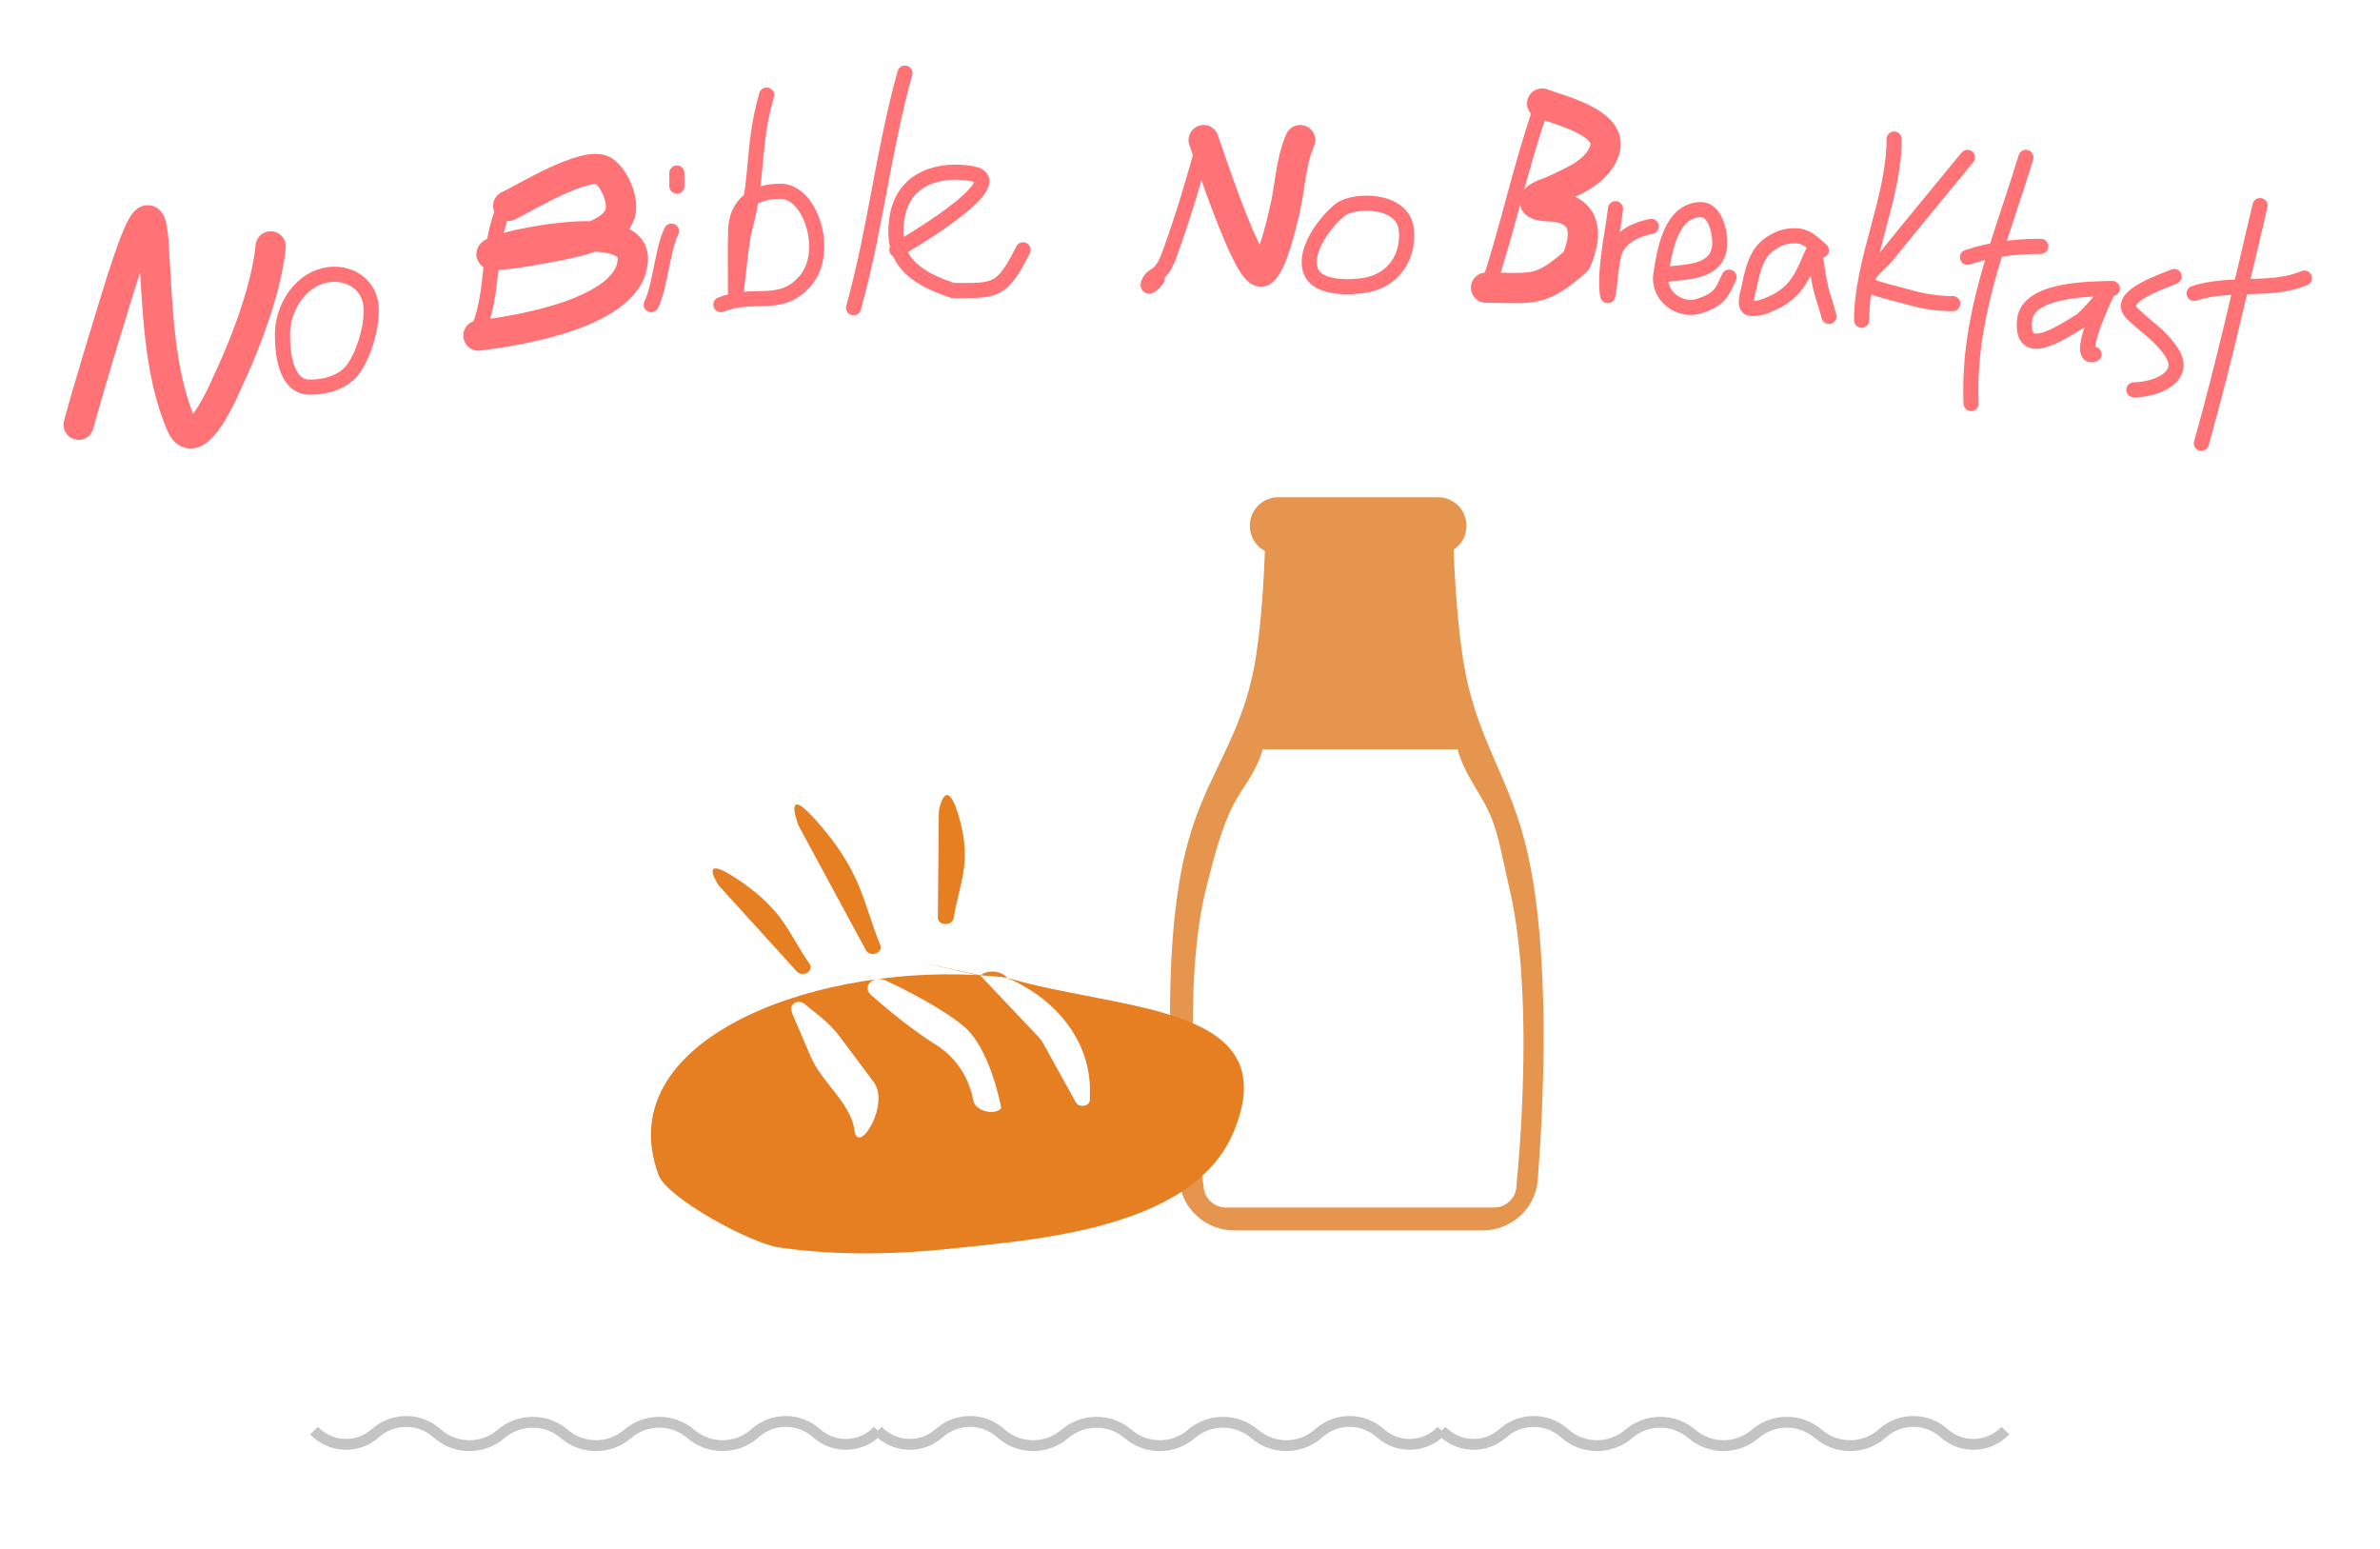 <svg width="189" height="123" viewBox="0 0 189 123" fill="none" xmlns="http://www.w3.org/2000/svg">
<path d="M24.939 113.597V113.597C26.221 114.953 28.342 115.064 29.76 113.85L29.873 113.752C31.243 112.579 33.264 112.579 34.633 113.752L34.766 113.866C36.211 115.104 38.344 115.104 39.79 113.866V113.866C41.236 112.627 43.369 112.627 44.815 113.866V113.866C46.261 115.104 48.394 115.104 49.839 113.866V113.866C51.285 112.627 53.418 112.627 54.864 113.866V113.866C56.31 115.104 58.443 115.104 59.889 113.866L60.023 113.751C61.391 112.578 63.41 112.578 64.779 113.751L64.898 113.852C66.313 115.065 68.431 114.952 69.71 113.597V113.597" stroke="#C4C4C4" stroke-width="0.863"/>
<path d="M69.71 113.597V113.597C70.992 114.953 73.113 115.064 74.531 113.85L74.644 113.752C76.014 112.579 78.034 112.579 79.404 113.752L79.537 113.866C80.982 115.104 83.115 115.104 84.561 113.866V113.866C86.007 112.627 88.14 112.627 89.586 113.866V113.866C91.032 115.104 93.165 115.104 94.61 113.866V113.866C96.056 112.627 98.189 112.627 99.635 113.866V113.866C101.081 115.104 103.214 115.104 104.66 113.866L104.794 113.751C106.162 112.578 108.181 112.578 109.55 113.751L109.669 113.852C111.084 115.065 113.202 114.952 114.48 113.597V113.597" stroke="#C4C4C4" stroke-width="0.863"/>
<path d="M114.48 113.597V113.597C115.763 114.953 117.884 115.064 119.302 113.85L119.415 113.752C120.785 112.579 122.805 112.579 124.175 113.752L124.307 113.866C125.753 115.104 127.886 115.104 129.332 113.866V113.866C130.778 112.627 132.911 112.627 134.357 113.866V113.866C135.803 115.104 137.936 115.104 139.381 113.866V113.866C140.827 112.627 142.96 112.627 144.406 113.866V113.866C145.852 115.104 147.985 115.104 149.431 113.866L149.565 113.751C150.933 112.578 152.952 112.578 154.321 113.751L154.44 113.852C155.855 115.065 157.973 114.952 159.251 113.597V113.597" stroke="#C4C4C4" stroke-width="0.863"/>
<g filter="url(#filter0_d)">
<path d="M6.245 28.924C6.245 28.924 6.842 26.591 9.226 18.861C11.61 11.13 12.017 11.789 12.21 14.754C12.504 19.276 12.56 24.7 14.396 28.929C15.551 31.591 18.004 25.653 18.004 25.653C18.004 25.653 21.047 19.471 21.494 14.76" stroke="#FF7276" stroke-width="2.402" stroke-linecap="round" stroke-linejoin="round"/>
</g>
<g filter="url(#filter1_d)">
<path d="M26.894 16.992C24.524 16.747 22.426 19.04 22.433 21.814C22.44 24.589 23.272 25.865 24.436 25.928C25.599 25.991 27.086 25.645 27.925 24.657C28.764 23.668 29.527 21.358 29.482 19.734C29.438 18.11 28.27 17.134 26.894 16.992Z" stroke="#FF7276" stroke-width="1.201" stroke-linecap="round" stroke-linejoin="round"/>
</g>
<g filter="url(#filter2_d)">
<path d="M40.206 11.269C38.459 15.043 39.485 18.226 37.738 22.001" stroke="#FF7276" stroke-width="1.201" stroke-linecap="round" stroke-linejoin="round"/>
</g>
<g filter="url(#filter3_d)">
<path d="M40.357 11.548C41.384 11.091 46.584 7.87 47.943 8.774C48.792 9.338 49.558 11.127 49.254 12.129C48.635 14.166 44.505 14.625 42.897 14.968C42.647 15.021 36.876 16.008 39.904 14.968C41.247 14.506 50.309 12.566 50.256 15.742C50.185 20.03 41.099 21.478 37.993 21.842" stroke="#FF7276" stroke-width="2.402" stroke-linecap="round" stroke-linejoin="round"/>
</g>
<g filter="url(#filter4_d)">
<path d="M53.325 13.551C52.645 14.809 52.391 18.129 51.712 19.387" stroke="#FF7276" stroke-width="1.201" stroke-linecap="round" stroke-linejoin="round"/>
</g>
<g filter="url(#filter5_d)">
<path d="M60.877 2.749C59.688 6.889 60.259 9.29 59.122 13.403C58.79 14.605 58.409 19.634 58.409 18.387C58.409 16.727 58.368 15.062 58.425 13.403C58.495 11.382 59.984 10.341 62.032 10.387C64.404 10.44 65.881 15.172 64.004 17.43C62.032 19.804 59.952 18.307 57.244 19.387" stroke="#FF7276" stroke-width="1.201" stroke-linecap="round" stroke-linejoin="round"/>
</g>
<g filter="url(#filter6_d)">
<path d="M71.862 1C70.115 7.291 69.53 13.345 67.783 19.636" stroke="#FF7276" stroke-width="1.201" stroke-linecap="round" stroke-linejoin="round"/>
</g>
<g filter="url(#filter7_d)">
<path d="M71.221 15.033C71.336 14.978 80.661 9.614 77.201 8.987C74.894 8.569 71.72 9.138 71.221 12.562C70.762 15.71 72.338 17.158 75.676 18.267C79.032 18.267 79.542 18.428 81.244 15.033" stroke="#FF7276" stroke-width="1.201" stroke-linecap="round" stroke-linejoin="round"/>
</g>
<g filter="url(#filter8_d)">
<path d="M53.752 8.935C53.752 9.806 53.752 9.105 53.752 9.976" stroke="#FF7276" stroke-width="1.201" stroke-linecap="round" stroke-linejoin="round"/>
</g>
<g filter="url(#filter9_d)">
<path d="M95.677 6.322C94.89 9.259 94.024 12.186 92.992 15.049C92.705 15.845 92.431 16.689 91.666 17.129C91.053 17.482 90.904 18.587 91.892 17.355" stroke="#FF7276" stroke-width="1.201" stroke-linecap="round" stroke-linejoin="round"/>
</g>
<g filter="url(#filter10_d)">
<path d="M95.584 6.322C95.631 6.419 99.257 17.621 100.271 16.71C101.087 15.978 101.755 13.02 102.018 11.903C102.463 10.021 102.471 8.13 103.248 6.322" stroke="#FF7276" stroke-width="2.402" stroke-linecap="round" stroke-linejoin="round"/>
</g>
<g filter="url(#filter11_d)">
<path d="M104.089 16.71C103.464 15.017 105.417 12.636 106.45 11.838C107.484 11.041 111.413 10.935 111.675 13.419C111.903 15.584 110.663 17.451 108.456 17.839C107.289 18.044 104.63 18.178 104.089 16.71Z" stroke="#FF7276" stroke-width="1.201" stroke-linecap="round" stroke-linejoin="round"/>
</g>
<g filter="url(#filter12_d)">
<path d="M122.435 3.586C120.561 8.997 119.912 12.796 118.097 18.226" stroke="#FF7276" stroke-width="1.201" stroke-linecap="round" stroke-linejoin="round"/>
</g>
<g filter="url(#filter13_d)">
<path d="M122.464 3.419C123.687 3.906 127.877 4.856 127.478 6.903C127.24 8.125 126.033 9.026 124.987 9.548C124.324 9.879 123.582 10.269 122.884 10.516C121.481 11.012 121.621 11.517 122.884 11.573C123.48 11.6 127.011 11.573 125.18 15.909C122.273 18.486 121.725 18.039 118.01 18.039" stroke="#FF7276" stroke-width="2.402" stroke-linecap="round" stroke-linejoin="round"/>
</g>
<g filter="url(#filter14_d)">
<path d="M128.288 11.77C128.074 13.735 127.405 16.489 127.641 18.529C127.743 19.415 127.9 15.8 128.288 14.996C128.811 13.913 129.987 13.399 131.131 13.171" stroke="#FF7276" stroke-width="1.201" stroke-linecap="round" stroke-linejoin="round"/>
</g>
<g filter="url(#filter15_d)">
<path d="M132.351 16.974C133.921 16.746 137.195 16.983 136.47 13.551C136.259 12.549 135.773 11.795 134.988 11.84C132.664 11.972 132.187 15.089 131.894 16.974C131.623 18.715 133.419 20.017 134.988 19.484C136.747 18.888 136.775 18.267 137.309 17.202" stroke="#FF7276" stroke-width="1.201" stroke-linecap="round" stroke-linejoin="round"/>
</g>
<g filter="url(#filter16_d)">
<path d="M150.415 6.24C150.415 10.983 147.835 15.883 147.835 20.625" stroke="#FF7276" stroke-width="1.201" stroke-linecap="round" stroke-linejoin="round"/>
</g>
<g filter="url(#filter17_d)">
<path d="M156.239 7.692C155.249 8.894 151.138 13.875 149.898 15.435C149.305 16.18 148.157 16.846 148.28 17.79C148.305 17.977 151.471 18.764 151.677 18.822C152.811 19.143 153.906 19.306 155.074 19.306" stroke="#FF7276" stroke-width="1.201" stroke-linecap="round" stroke-linejoin="round"/>
</g>
<g filter="url(#filter18_d)">
<path d="M160.88 7.694C158.863 14.343 156.236 20.228 156.529 27.243" stroke="#FF7276" stroke-width="1.201" stroke-linecap="round" stroke-linejoin="round"/>
</g>
<g filter="url(#filter19_d)">
<path d="M156.238 15.629C158.198 14.977 160.024 14.758 162.062 14.758" stroke="#FF7276" stroke-width="1.201" stroke-linecap="round" stroke-linejoin="round"/>
</g>
<g filter="url(#filter20_d)">
<path d="M167.746 18.105C166.155 18.145 161.016 18.093 160.774 20.621C160.471 23.793 163.6 21.65 165.158 20.718C165.761 20.357 167.376 18.31 167.287 18.495C166.99 19.111 164.803 23.825 166.29 23.331" stroke="#FF7276" stroke-width="1.201" stroke-linecap="round" stroke-linejoin="round"/>
</g>
<g filter="url(#filter21_d)">
<path d="M172.655 17.151C172.006 17.462 167.945 18.713 169.29 20.055C170.417 21.179 171.537 21.781 172.46 23.184C173.743 25.134 171.177 26.152 169.452 26.152" stroke="#FF7276" stroke-width="1.201" stroke-linecap="round" stroke-linejoin="round"/>
</g>
<g filter="url(#filter22_d)">
<path d="M179.475 11.523C177.981 17.831 176.576 24.159 174.817 30.396" stroke="#FF7276" stroke-width="1.201" stroke-linecap="round" stroke-linejoin="round"/>
</g>
<g filter="url(#filter23_d)">
<path d="M174.234 18.492C177.102 17.553 180.343 18.399 183 17.278" stroke="#FF7276" stroke-width="1.201" stroke-linecap="round" stroke-linejoin="round"/>
</g>
<g filter="url(#filter24_d)">
<path d="M144.636 15.064C143.69 14.254 143.276 13.746 141.924 13.969C141.235 14.082 140.451 14.538 140.002 15.064C139.312 15.87 139.087 17.124 138.874 18.119C138.827 18.342 138.422 19.561 138.955 19.669C139.57 19.794 140.318 19.466 140.854 19.214C141.377 18.969 141.853 18.654 142.256 18.243C143.027 17.456 143.385 16.538 143.806 15.558C143.828 15.508 144.072 14.941 144.098 15.12C144.256 16.177 144.373 17.211 144.636 18.254C144.813 18.956 145.077 19.619 145.243 20.321" stroke="#FF7276" stroke-width="1.201" stroke-linecap="round" stroke-linejoin="round"/>
</g>
<g filter="url(#filter25_d)">
<path fill-rule="evenodd" clip-rule="evenodd" d="M101.515 35.807C100.265 35.807 99.251 36.825 99.251 38.081C99.251 38.95 99.736 39.705 100.449 40.088C100.388 41.764 100.175 46.356 99.563 49.453C98.95 52.56 97.884 54.781 96.803 57.033C95.812 59.097 94.808 61.187 94.13 64.01C92.167 72.179 93.018 84.062 93.658 90.138C93.894 92.381 95.793 94.033 98.038 94.033H117.716C120.015 94.033 121.941 92.307 122.119 90.004C122.592 83.895 123.143 72.142 121.296 64.01C120.661 61.216 119.751 59.12 118.852 57.052C117.865 54.782 116.893 52.545 116.316 49.453C115.724 46.285 115.493 41.57 115.43 39.986C116.048 39.58 116.457 38.879 116.457 38.081C116.457 36.825 115.443 35.807 114.193 35.807H101.515ZM100.278 55.822C99.725 57.775 98.657 58.809 97.873 60.371C96.996 62.119 96.402 64.398 95.801 66.789C93.838 74.606 95.055 86.439 95.588 90.654C95.702 91.554 96.471 92.213 97.378 92.213H118.619C119.549 92.213 120.329 91.524 120.417 90.599C120.826 86.34 121.701 74.594 119.847 66.789C119.285 64.422 119.044 62.577 118.248 60.826C117.534 59.253 116.263 57.769 115.75 55.822H100.278Z" fill="#E6954E"/>
</g>
<g filter="url(#filter26_d)">
<path fill-rule="evenodd" clip-rule="evenodd" d="M77.836 73.771L82.499 78.696C82.619 78.823 82.721 78.961 82.802 79.107L85.437 83.863C85.674 84.291 86.446 84.209 86.54 83.745C86.545 83.72 86.548 83.695 86.548 83.67L86.553 82.91C86.58 79.308 84.237 75.971 80.419 74.173L79.984 73.968C88.875 76.633 102.215 75.975 97.965 86.21C95.551 92.024 87.798 94.037 80.373 94.946C78.743 95.146 76.883 95.349 74.762 95.552C69.479 96.058 65.225 95.873 61.881 95.386C59.597 95.053 52.98 91.458 52.304 89.644C48.389 79.124 63.998 73.055 77.435 73.748C77.479 73.75 77.523 73.752 77.567 73.755C77.615 73.758 73.078 72.743 73.125 72.746C73.167 72.748 77.794 73.768 77.836 73.771ZM77.836 73.771L78.027 73.666C78.671 73.315 79.54 73.449 79.984 73.968C79.219 73.865 78.625 73.821 77.836 73.771ZM69.188 75.352C68.403 74.666 69.343 73.727 70.346 74.186C70.346 74.186 70.346 74.186 70.347 74.186C70.367 74.196 74.31 75.995 76.493 77.785C78.58 79.496 79.433 83.893 79.507 84.297C79.511 84.318 79.503 84.336 79.487 84.353C78.891 84.944 77.45 84.503 77.303 83.746C77.014 82.263 76.236 80.482 74.283 79.263C72.587 78.205 70.739 76.71 69.188 75.352ZM63.794 75.975C63.375 75.725 62.793 76.001 62.849 76.422L62.885 76.695C62.891 76.742 62.903 76.788 62.922 76.832L64.381 80.235C65.255 82.274 67.572 83.928 67.855 86.075C68.13 88.165 70.719 84.03 69.377 82.237L66.698 78.658C66.27 78.086 65.759 77.558 65.177 77.086L63.864 76.023C63.842 76.005 63.819 75.989 63.794 75.975Z" fill="#E67E22"/>
<path d="M58.95 66.403C62.276 68.722 62.648 70.499 64.299 72.879C64.567 73.265 64.146 73.752 63.617 73.651C63.48 73.624 63.359 73.559 63.275 73.466L57.169 66.743C57.107 66.675 57.051 66.604 57.004 66.528C56.692 66.02 55.613 64.077 58.95 66.403Z" fill="#E67E22"/>
<path d="M76.224 61.444C77.173 64.933 76.163 66.535 75.729 69.248C75.659 69.688 74.963 69.87 74.617 69.529C74.526 69.44 74.478 69.328 74.478 69.213L74.551 60.839C74.552 60.754 74.56 60.67 74.578 60.586C74.703 60.027 75.272 57.944 76.224 61.444Z" fill="#E67E22"/>
<path d="M65.399 62.163C68.491 65.89 68.567 68.084 69.913 71.394C70.096 71.842 69.479 72.254 68.991 72C68.892 71.948 68.813 71.874 68.766 71.786L63.462 61.974C63.428 61.912 63.399 61.849 63.376 61.784C63.167 61.204 62.222 58.334 65.399 62.163Z" fill="#E67E22"/>
</g>
<defs>
<filter id="filter0_d" x="0.238" y="11.49" width="27.264" height="28.934" filterUnits="userSpaceOnUse" color-interpolation-filters="sRGB">
<feFlood flood-opacity="0" result="BackgroundImageFix"/>
<feColorMatrix in="SourceAlpha" type="matrix" values="0 0 0 0 0 0 0 0 0 0 0 0 0 0 0 0 0 0 127 0"/>
<feOffset dy="4.804"/>
<feGaussianBlur stdDeviation="2.402"/>
<feColorMatrix type="matrix" values="0 0 0 0 0 0 0 0 0 0 0 0 0 0 0 0 0 0 0.25 0"/>
<feBlend mode="normal" in2="BackgroundImageFix" result="effect1_dropShadow"/>
<feBlend mode="normal" in="SourceGraphic" in2="effect1_dropShadow" result="shape"/>
</filter>
<filter id="filter1_d" x="17.028" y="16.373" width="17.861" height="19.771" filterUnits="userSpaceOnUse" color-interpolation-filters="sRGB">
<feFlood flood-opacity="0" result="BackgroundImageFix"/>
<feColorMatrix in="SourceAlpha" type="matrix" values="0 0 0 0 0 0 0 0 0 0 0 0 0 0 0 0 0 0 127 0"/>
<feOffset dy="4.804"/>
<feGaussianBlur stdDeviation="2.402"/>
<feColorMatrix type="matrix" values="0 0 0 0 0 0 0 0 0 0 0 0 0 0 0 0 0 0 0.25 0"/>
<feBlend mode="normal" in2="BackgroundImageFix" result="effect1_dropShadow"/>
<feBlend mode="normal" in="SourceGraphic" in2="effect1_dropShadow" result="shape"/>
</filter>
<filter id="filter2_d" x="32.333" y="10.668" width="13.278" height="21.542" filterUnits="userSpaceOnUse" color-interpolation-filters="sRGB">
<feFlood flood-opacity="0" result="BackgroundImageFix"/>
<feColorMatrix in="SourceAlpha" type="matrix" values="0 0 0 0 0 0 0 0 0 0 0 0 0 0 0 0 0 0 127 0"/>
<feOffset dy="4.804"/>
<feGaussianBlur stdDeviation="2.402"/>
<feColorMatrix type="matrix" values="0 0 0 0 0 0 0 0 0 0 0 0 0 0 0 0 0 0 0.25 0"/>
<feBlend mode="normal" in2="BackgroundImageFix" result="effect1_dropShadow"/>
<feBlend mode="normal" in="SourceGraphic" in2="effect1_dropShadow" result="shape"/>
</filter>
<filter id="filter3_d" x="31.987" y="7.414" width="24.275" height="25.238" filterUnits="userSpaceOnUse" color-interpolation-filters="sRGB">
<feFlood flood-opacity="0" result="BackgroundImageFix"/>
<feColorMatrix in="SourceAlpha" type="matrix" values="0 0 0 0 0 0 0 0 0 0 0 0 0 0 0 0 0 0 127 0"/>
<feOffset dy="4.804"/>
<feGaussianBlur stdDeviation="2.402"/>
<feColorMatrix type="matrix" values="0 0 0 0 0 0 0 0 0 0 0 0 0 0 0 0 0 0 0.25 0"/>
<feBlend mode="normal" in2="BackgroundImageFix" result="effect1_dropShadow"/>
<feBlend mode="normal" in="SourceGraphic" in2="effect1_dropShadow" result="shape"/>
</filter>
<filter id="filter4_d" x="46.307" y="12.95" width="12.423" height="16.646" filterUnits="userSpaceOnUse" color-interpolation-filters="sRGB">
<feFlood flood-opacity="0" result="BackgroundImageFix"/>
<feColorMatrix in="SourceAlpha" type="matrix" values="0 0 0 0 0 0 0 0 0 0 0 0 0 0 0 0 0 0 127 0"/>
<feOffset dy="4.804"/>
<feGaussianBlur stdDeviation="2.402"/>
<feColorMatrix type="matrix" values="0 0 0 0 0 0 0 0 0 0 0 0 0 0 0 0 0 0 0.25 0"/>
<feBlend mode="normal" in2="BackgroundImageFix" result="effect1_dropShadow"/>
<feBlend mode="normal" in="SourceGraphic" in2="effect1_dropShadow" result="shape"/>
</filter>
<filter id="filter5_d" x="51.839" y="2.149" width="18.421" height="27.448" filterUnits="userSpaceOnUse" color-interpolation-filters="sRGB">
<feFlood flood-opacity="0" result="BackgroundImageFix"/>
<feColorMatrix in="SourceAlpha" type="matrix" values="0 0 0 0 0 0 0 0 0 0 0 0 0 0 0 0 0 0 127 0"/>
<feOffset dy="4.804"/>
<feGaussianBlur stdDeviation="2.402"/>
<feColorMatrix type="matrix" values="0 0 0 0 0 0 0 0 0 0 0 0 0 0 0 0 0 0 0.25 0"/>
<feBlend mode="normal" in2="BackgroundImageFix" result="effect1_dropShadow"/>
<feBlend mode="normal" in="SourceGraphic" in2="effect1_dropShadow" result="shape"/>
</filter>
<filter id="filter6_d" x="62.378" y="0.399" width="14.889" height="29.446" filterUnits="userSpaceOnUse" color-interpolation-filters="sRGB">
<feFlood flood-opacity="0" result="BackgroundImageFix"/>
<feColorMatrix in="SourceAlpha" type="matrix" values="0 0 0 0 0 0 0 0 0 0 0 0 0 0 0 0 0 0 127 0"/>
<feOffset dy="4.804"/>
<feGaussianBlur stdDeviation="2.402"/>
<feColorMatrix type="matrix" values="0 0 0 0 0 0 0 0 0 0 0 0 0 0 0 0 0 0 0.25 0"/>
<feBlend mode="normal" in2="BackgroundImageFix" result="effect1_dropShadow"/>
<feBlend mode="normal" in="SourceGraphic" in2="effect1_dropShadow" result="shape"/>
</filter>
<filter id="filter7_d" x="65.738" y="8.268" width="20.911" height="20.21" filterUnits="userSpaceOnUse" color-interpolation-filters="sRGB">
<feFlood flood-opacity="0" result="BackgroundImageFix"/>
<feColorMatrix in="SourceAlpha" type="matrix" values="0 0 0 0 0 0 0 0 0 0 0 0 0 0 0 0 0 0 127 0"/>
<feOffset dy="4.804"/>
<feGaussianBlur stdDeviation="2.402"/>
<feColorMatrix type="matrix" values="0 0 0 0 0 0 0 0 0 0 0 0 0 0 0 0 0 0 0.25 0"/>
<feBlend mode="normal" in2="BackgroundImageFix" result="effect1_dropShadow"/>
<feBlend mode="normal" in="SourceGraphic" in2="effect1_dropShadow" result="shape"/>
</filter>
<filter id="filter8_d" x="48.347" y="8.334" width="10.81" height="11.85" filterUnits="userSpaceOnUse" color-interpolation-filters="sRGB">
<feFlood flood-opacity="0" result="BackgroundImageFix"/>
<feColorMatrix in="SourceAlpha" type="matrix" values="0 0 0 0 0 0 0 0 0 0 0 0 0 0 0 0 0 0 127 0"/>
<feOffset dy="4.804"/>
<feGaussianBlur stdDeviation="2.402"/>
<feColorMatrix type="matrix" values="0 0 0 0 0 0 0 0 0 0 0 0 0 0 0 0 0 0 0.25 0"/>
<feBlend mode="normal" in2="BackgroundImageFix" result="effect1_dropShadow"/>
<feBlend mode="normal" in="SourceGraphic" in2="effect1_dropShadow" result="shape"/>
</filter>
<filter id="filter9_d" x="85.774" y="5.721" width="15.309" height="22.411" filterUnits="userSpaceOnUse" color-interpolation-filters="sRGB">
<feFlood flood-opacity="0" result="BackgroundImageFix"/>
<feColorMatrix in="SourceAlpha" type="matrix" values="0 0 0 0 0 0 0 0 0 0 0 0 0 0 0 0 0 0 127 0"/>
<feOffset dy="4.804"/>
<feGaussianBlur stdDeviation="2.402"/>
<feColorMatrix type="matrix" values="0 0 0 0 0 0 0 0 0 0 0 0 0 0 0 0 0 0 0.25 0"/>
<feBlend mode="normal" in2="BackgroundImageFix" result="effect1_dropShadow"/>
<feBlend mode="normal" in="SourceGraphic" in2="effect1_dropShadow" result="shape"/>
</filter>
<filter id="filter10_d" x="89.579" y="5.121" width="19.675" height="22.452" filterUnits="userSpaceOnUse" color-interpolation-filters="sRGB">
<feFlood flood-opacity="0" result="BackgroundImageFix"/>
<feColorMatrix in="SourceAlpha" type="matrix" values="0 0 0 0 0 0 0 0 0 0 0 0 0 0 0 0 0 0 127 0"/>
<feOffset dy="4.804"/>
<feGaussianBlur stdDeviation="2.402"/>
<feColorMatrix type="matrix" values="0 0 0 0 0 0 0 0 0 0 0 0 0 0 0 0 0 0 0.25 0"/>
<feBlend mode="normal" in2="BackgroundImageFix" result="effect1_dropShadow"/>
<feBlend mode="normal" in="SourceGraphic" in2="effect1_dropShadow" result="shape"/>
</filter>
<filter id="filter11_d" x="98.563" y="10.733" width="18.544" height="17.441" filterUnits="userSpaceOnUse" color-interpolation-filters="sRGB">
<feFlood flood-opacity="0" result="BackgroundImageFix"/>
<feColorMatrix in="SourceAlpha" type="matrix" values="0 0 0 0 0 0 0 0 0 0 0 0 0 0 0 0 0 0 127 0"/>
<feOffset dy="4.804"/>
<feGaussianBlur stdDeviation="2.402"/>
<feColorMatrix type="matrix" values="0 0 0 0 0 0 0 0 0 0 0 0 0 0 0 0 0 0 0.25 0"/>
<feBlend mode="normal" in2="BackgroundImageFix" result="effect1_dropShadow"/>
<feBlend mode="normal" in="SourceGraphic" in2="effect1_dropShadow" result="shape"/>
</filter>
<filter id="filter12_d" x="112.692" y="2.985" width="15.148" height="25.45" filterUnits="userSpaceOnUse" color-interpolation-filters="sRGB">
<feFlood flood-opacity="0" result="BackgroundImageFix"/>
<feColorMatrix in="SourceAlpha" type="matrix" values="0 0 0 0 0 0 0 0 0 0 0 0 0 0 0 0 0 0 127 0"/>
<feOffset dy="4.804"/>
<feGaussianBlur stdDeviation="2.402"/>
<feColorMatrix type="matrix" values="0 0 0 0 0 0 0 0 0 0 0 0 0 0 0 0 0 0 0.25 0"/>
<feBlend mode="normal" in2="BackgroundImageFix" result="effect1_dropShadow"/>
<feBlend mode="normal" in="SourceGraphic" in2="effect1_dropShadow" result="shape"/>
</filter>
<filter id="filter13_d" x="112.005" y="2.217" width="21.506" height="26.661" filterUnits="userSpaceOnUse" color-interpolation-filters="sRGB">
<feFlood flood-opacity="0" result="BackgroundImageFix"/>
<feColorMatrix in="SourceAlpha" type="matrix" values="0 0 0 0 0 0 0 0 0 0 0 0 0 0 0 0 0 0 127 0"/>
<feOffset dy="4.804"/>
<feGaussianBlur stdDeviation="2.402"/>
<feColorMatrix type="matrix" values="0 0 0 0 0 0 0 0 0 0 0 0 0 0 0 0 0 0 0.25 0"/>
<feBlend mode="normal" in2="BackgroundImageFix" result="effect1_dropShadow"/>
<feBlend mode="normal" in="SourceGraphic" in2="effect1_dropShadow" result="shape"/>
</filter>
<filter id="filter14_d" x="122.186" y="11.169" width="14.35" height="17.707" filterUnits="userSpaceOnUse" color-interpolation-filters="sRGB">
<feFlood flood-opacity="0" result="BackgroundImageFix"/>
<feColorMatrix in="SourceAlpha" type="matrix" values="0 0 0 0 0 0 0 0 0 0 0 0 0 0 0 0 0 0 127 0"/>
<feOffset dy="4.804"/>
<feGaussianBlur stdDeviation="2.402"/>
<feColorMatrix type="matrix" values="0 0 0 0 0 0 0 0 0 0 0 0 0 0 0 0 0 0 0.25 0"/>
<feBlend mode="normal" in2="BackgroundImageFix" result="effect1_dropShadow"/>
<feBlend mode="normal" in="SourceGraphic" in2="effect1_dropShadow" result="shape"/>
</filter>
<filter id="filter15_d" x="126.46" y="11.237" width="16.254" height="18.575" filterUnits="userSpaceOnUse" color-interpolation-filters="sRGB">
<feFlood flood-opacity="0" result="BackgroundImageFix"/>
<feColorMatrix in="SourceAlpha" type="matrix" values="0 0 0 0 0 0 0 0 0 0 0 0 0 0 0 0 0 0 127 0"/>
<feOffset dy="4.804"/>
<feGaussianBlur stdDeviation="2.402"/>
<feColorMatrix type="matrix" values="0 0 0 0 0 0 0 0 0 0 0 0 0 0 0 0 0 0 0.25 0"/>
<feBlend mode="normal" in2="BackgroundImageFix" result="effect1_dropShadow"/>
<feBlend mode="normal" in="SourceGraphic" in2="effect1_dropShadow" result="shape"/>
</filter>
<filter id="filter16_d" x="142.431" y="5.64" width="13.389" height="25.194" filterUnits="userSpaceOnUse" color-interpolation-filters="sRGB">
<feFlood flood-opacity="0" result="BackgroundImageFix"/>
<feColorMatrix in="SourceAlpha" type="matrix" values="0 0 0 0 0 0 0 0 0 0 0 0 0 0 0 0 0 0 127 0"/>
<feOffset dy="4.804"/>
<feGaussianBlur stdDeviation="2.402"/>
<feColorMatrix type="matrix" values="0 0 0 0 0 0 0 0 0 0 0 0 0 0 0 0 0 0 0.25 0"/>
<feBlend mode="normal" in2="BackgroundImageFix" result="effect1_dropShadow"/>
<feBlend mode="normal" in="SourceGraphic" in2="effect1_dropShadow" result="shape"/>
</filter>
<filter id="filter17_d" x="142.866" y="7.092" width="18.777" height="22.423" filterUnits="userSpaceOnUse" color-interpolation-filters="sRGB">
<feFlood flood-opacity="0" result="BackgroundImageFix"/>
<feColorMatrix in="SourceAlpha" type="matrix" values="0 0 0 0 0 0 0 0 0 0 0 0 0 0 0 0 0 0 127 0"/>
<feOffset dy="4.804"/>
<feGaussianBlur stdDeviation="2.402"/>
<feColorMatrix type="matrix" values="0 0 0 0 0 0 0 0 0 0 0 0 0 0 0 0 0 0 0.25 0"/>
<feBlend mode="normal" in2="BackgroundImageFix" result="effect1_dropShadow"/>
<feBlend mode="normal" in="SourceGraphic" in2="effect1_dropShadow" result="shape"/>
</filter>
<filter id="filter18_d" x="151.102" y="7.093" width="15.182" height="30.359" filterUnits="userSpaceOnUse" color-interpolation-filters="sRGB">
<feFlood flood-opacity="0" result="BackgroundImageFix"/>
<feColorMatrix in="SourceAlpha" type="matrix" values="0 0 0 0 0 0 0 0 0 0 0 0 0 0 0 0 0 0 127 0"/>
<feOffset dy="4.804"/>
<feGaussianBlur stdDeviation="2.402"/>
<feColorMatrix type="matrix" values="0 0 0 0 0 0 0 0 0 0 0 0 0 0 0 0 0 0 0.25 0"/>
<feBlend mode="normal" in2="BackgroundImageFix" result="effect1_dropShadow"/>
<feBlend mode="normal" in="SourceGraphic" in2="effect1_dropShadow" result="shape"/>
</filter>
<filter id="filter19_d" x="150.833" y="14.157" width="16.633" height="11.681" filterUnits="userSpaceOnUse" color-interpolation-filters="sRGB">
<feFlood flood-opacity="0" result="BackgroundImageFix"/>
<feColorMatrix in="SourceAlpha" type="matrix" values="0 0 0 0 0 0 0 0 0 0 0 0 0 0 0 0 0 0 127 0"/>
<feOffset dy="4.804"/>
<feGaussianBlur stdDeviation="2.402"/>
<feColorMatrix type="matrix" values="0 0 0 0 0 0 0 0 0 0 0 0 0 0 0 0 0 0 0.25 0"/>
<feBlend mode="normal" in2="BackgroundImageFix" result="effect1_dropShadow"/>
<feBlend mode="normal" in="SourceGraphic" in2="effect1_dropShadow" result="shape"/>
</filter>
<filter id="filter20_d" x="155.349" y="17.505" width="17.802" height="16.071" filterUnits="userSpaceOnUse" color-interpolation-filters="sRGB">
<feFlood flood-opacity="0" result="BackgroundImageFix"/>
<feColorMatrix in="SourceAlpha" type="matrix" values="0 0 0 0 0 0 0 0 0 0 0 0 0 0 0 0 0 0 127 0"/>
<feOffset dy="4.804"/>
<feGaussianBlur stdDeviation="2.402"/>
<feColorMatrix type="matrix" values="0 0 0 0 0 0 0 0 0 0 0 0 0 0 0 0 0 0 0.25 0"/>
<feBlend mode="normal" in2="BackgroundImageFix" result="effect1_dropShadow"/>
<feBlend mode="normal" in="SourceGraphic" in2="effect1_dropShadow" result="shape"/>
</filter>
<filter id="filter21_d" x="163.614" y="16.551" width="14.598" height="19.811" filterUnits="userSpaceOnUse" color-interpolation-filters="sRGB">
<feFlood flood-opacity="0" result="BackgroundImageFix"/>
<feColorMatrix in="SourceAlpha" type="matrix" values="0 0 0 0 0 0 0 0 0 0 0 0 0 0 0 0 0 0 127 0"/>
<feOffset dy="4.804"/>
<feGaussianBlur stdDeviation="2.402"/>
<feColorMatrix type="matrix" values="0 0 0 0 0 0 0 0 0 0 0 0 0 0 0 0 0 0 0.25 0"/>
<feBlend mode="normal" in2="BackgroundImageFix" result="effect1_dropShadow"/>
<feBlend mode="normal" in="SourceGraphic" in2="effect1_dropShadow" result="shape"/>
</filter>
<filter id="filter22_d" x="169.412" y="10.923" width="15.469" height="29.682" filterUnits="userSpaceOnUse" color-interpolation-filters="sRGB">
<feFlood flood-opacity="0" result="BackgroundImageFix"/>
<feColorMatrix in="SourceAlpha" type="matrix" values="0 0 0 0 0 0 0 0 0 0 0 0 0 0 0 0 0 0 127 0"/>
<feOffset dy="4.804"/>
<feGaussianBlur stdDeviation="2.402"/>
<feColorMatrix type="matrix" values="0 0 0 0 0 0 0 0 0 0 0 0 0 0 0 0 0 0 0.25 0"/>
<feBlend mode="normal" in2="BackgroundImageFix" result="effect1_dropShadow"/>
<feBlend mode="normal" in="SourceGraphic" in2="effect1_dropShadow" result="shape"/>
</filter>
<filter id="filter23_d" x="168.829" y="16.677" width="19.576" height="12.023" filterUnits="userSpaceOnUse" color-interpolation-filters="sRGB">
<feFlood flood-opacity="0" result="BackgroundImageFix"/>
<feColorMatrix in="SourceAlpha" type="matrix" values="0 0 0 0 0 0 0 0 0 0 0 0 0 0 0 0 0 0 127 0"/>
<feOffset dy="4.804"/>
<feGaussianBlur stdDeviation="2.402"/>
<feColorMatrix type="matrix" values="0 0 0 0 0 0 0 0 0 0 0 0 0 0 0 0 0 0 0.25 0"/>
<feBlend mode="normal" in2="BackgroundImageFix" result="effect1_dropShadow"/>
<feBlend mode="normal" in="SourceGraphic" in2="effect1_dropShadow" result="shape"/>
</filter>
<filter id="filter24_d" x="133.278" y="13.316" width="17.37" height="17.214" filterUnits="userSpaceOnUse" color-interpolation-filters="sRGB">
<feFlood flood-opacity="0" result="BackgroundImageFix"/>
<feColorMatrix in="SourceAlpha" type="matrix" values="0 0 0 0 0 0 0 0 0 0 0 0 0 0 0 0 0 0 127 0"/>
<feOffset dy="4.804"/>
<feGaussianBlur stdDeviation="2.402"/>
<feColorMatrix type="matrix" values="0 0 0 0 0 0 0 0 0 0 0 0 0 0 0 0 0 0 0.25 0"/>
<feBlend mode="normal" in2="BackgroundImageFix" result="effect1_dropShadow"/>
<feBlend mode="normal" in="SourceGraphic" in2="effect1_dropShadow" result="shape"/>
</filter>
<filter id="filter25_d" x="89.239" y="35.807" width="37.016" height="65.575" filterUnits="userSpaceOnUse" color-interpolation-filters="sRGB">
<feFlood flood-opacity="0" result="BackgroundImageFix"/>
<feColorMatrix in="SourceAlpha" type="matrix" values="0 0 0 0 0 0 0 0 0 0 0 0 0 0 0 0 0 0 127 0"/>
<feOffset dy="3.674"/>
<feGaussianBlur stdDeviation="1.837"/>
<feColorMatrix type="matrix" values="0 0 0 0 0 0 0 0 0 0 0 0 0 0 0 0 0 0 0.25 0"/>
<feBlend mode="normal" in2="BackgroundImageFix" result="effect1_dropShadow"/>
<feBlend mode="normal" in="SourceGraphic" in2="effect1_dropShadow" result="shape"/>
</filter>
<filter id="filter26_d" x="48.017" y="59.461" width="54.436" height="43.74" filterUnits="userSpaceOnUse" color-interpolation-filters="sRGB">
<feFlood flood-opacity="0" result="BackgroundImageFix"/>
<feColorMatrix in="SourceAlpha" type="matrix" values="0 0 0 0 0 0 0 0 0 0 0 0 0 0 0 0 0 0 127 0"/>
<feOffset dy="3.674"/>
<feGaussianBlur stdDeviation="1.837"/>
<feColorMatrix type="matrix" values="0 0 0 0 0 0 0 0 0 0 0 0 0 0 0 0 0 0 0.25 0"/>
<feBlend mode="normal" in2="BackgroundImageFix" result="effect1_dropShadow"/>
<feBlend mode="normal" in="SourceGraphic" in2="effect1_dropShadow" result="shape"/>
</filter>
</defs>
</svg>
